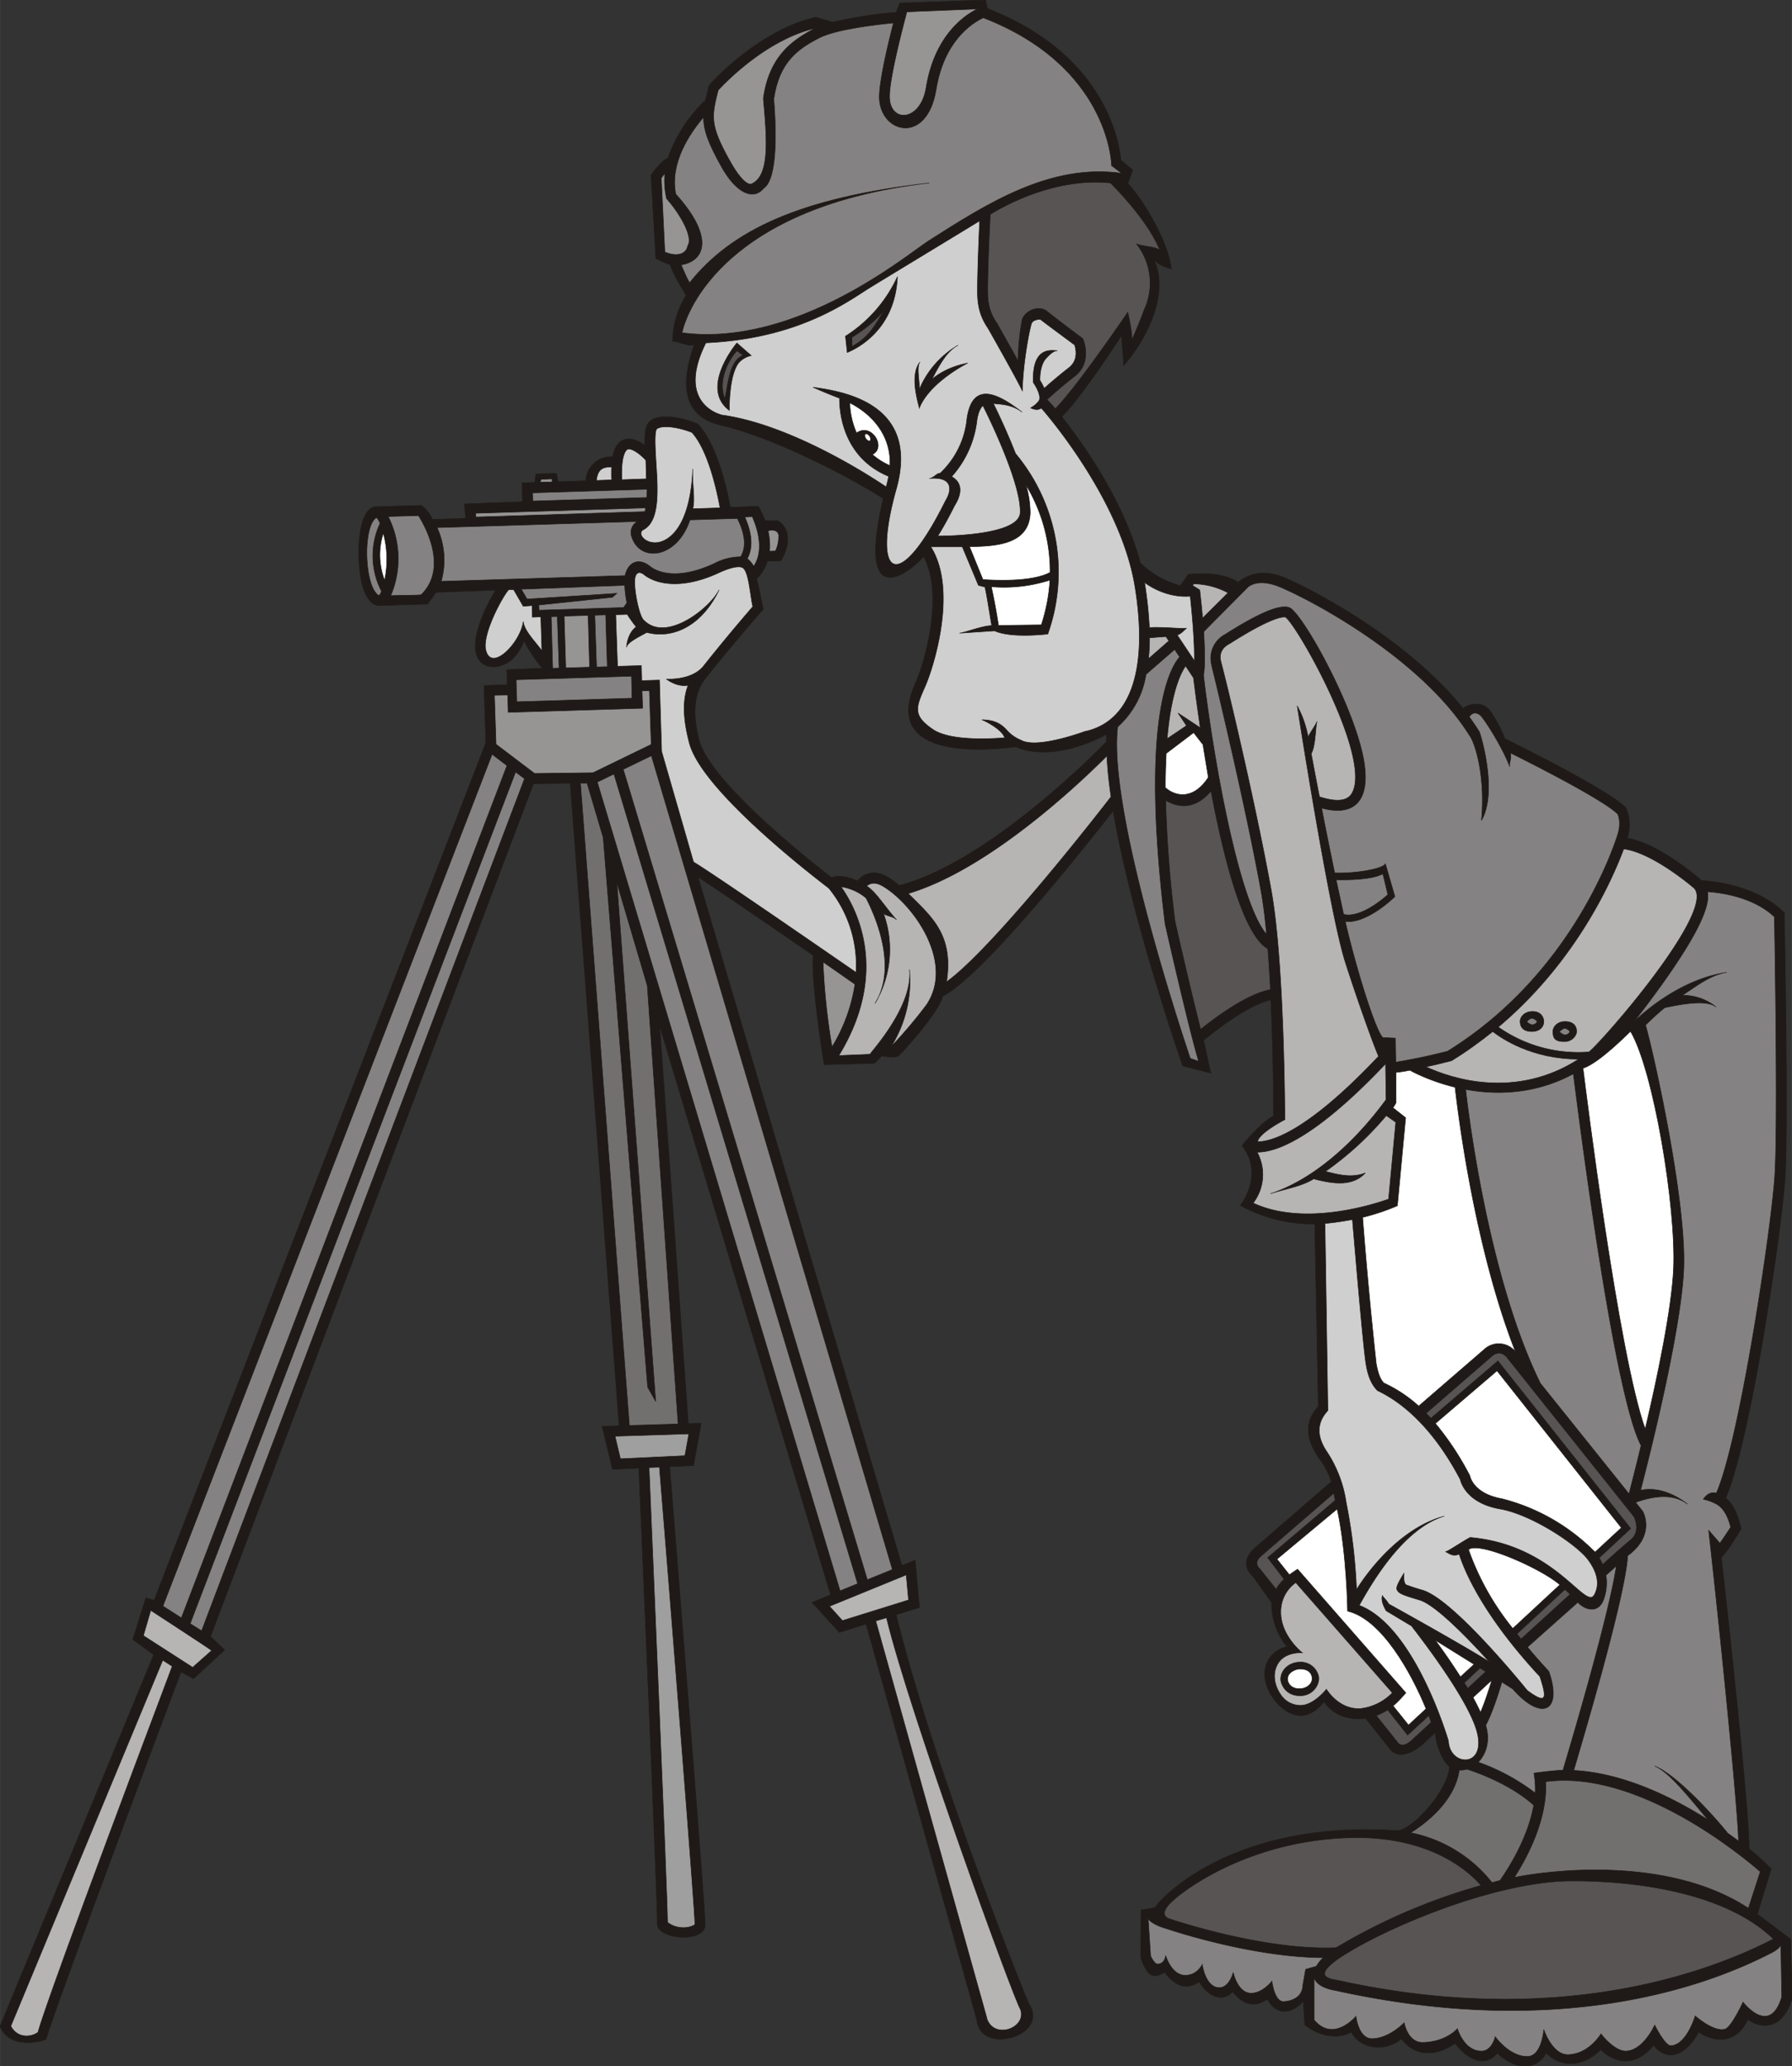 <svg xmlns="http://www.w3.org/2000/svg" width="960" height="1106.842" shape-rendering="geometricPrecision" text-rendering="geometricPrecision" image-rendering="optimizeQuality" fill-rule="evenodd" clip-rule="evenodd" viewBox="0 0 10 11.53"><rect x="0" y="0" width="10" height="11.53" fill="#333333" stroke="none"/><g stroke="#1F1A17" stroke-width=".003"><path fill="#1F1A17" d="M9.956 5.092c-.153-.152-.407-.177-.46-.178-.01-.008-.232-.206-.415-.237a.235.235 0 0 0-.007-.168c-.09-.098-.627-.363-.676-.387a.762.762 0 0 0-.083-.156c-.041-.055-.12-.04-.15-.012-.296-.371-.804-.647-.993-.729-.152-.065-.241.006-.262.025-.1-.069-.271-.045-.278-.045l-.045.063a.505.505 0 0 1-.223-.126v.001c-.092-.346-.318-.665-.439-.818.093-.091.253-.33.335-.455-.001.046.012.132.01.17.053-.056.283-.357.166-.6.02.043.099.06.1.06-.017-.154-.158-.387-.242-.476l.027-.076-.066-.054C6.247.801 6.172.304 5.51.048L5.5 0l-.478.017c0 .003-.015.03-.02.052a2.368 2.368 0 0 0-.355.055L4.553.096c-.322.073-.585.368-.596.38l-.02.083a.818.818 0 0 0-.21.324c-.018.005-.051.034-.094.094l.027.465c.024.011.058.03.079.034.02.059.071.141.09.172-.08.129-.075.245-.075.256.035 0 .112.043.123.01-.073.206-.083.404.143.458.37.088.832.358.909.41-.158.675.17.39.225.323.12.223-.003.614-.043.702-.174.378.247.4.557.36-.002 0-.003 0 0 0 .177.077.406-.014.508-.07a.974.974 0 0 0-.001.042c-.074.075-.67.676-1.157.802a.515.515 0 0 0-.065-.047c-.088-.051-.145-.007-.168.022-.074-.035-.123-.027-.145-.019-.11-.085-.676-.531-.738-.765-.062-.233.017-.325.04-.353.077-.102.315-.378.317-.38-.003-.013-.022-.112-.037-.17.03-.028.05-.064.06-.098l.075-.002c.033-.049.075-.168-.018-.224h-.07c-.013-.037-.037-.08-.037-.08l-.157.006c-.014-.081-.07-.35-.182-.466-.018-.007-.182-.072-.26-.019-.03.02-.036.065-.034.14-.068-.052-.155-.063-.18.063a.14.14 0 0 0-.15.134l-.155.005-.009-.046-.115.003-.005.047-.072.002.003.106-.325.012.008.08-.186.007c-.024-.057-.064-.079-.064-.079l-.254.008c-.08.007-.096.18-.093.281.01.288.116.27.116.27l.267-.008s.035-.046.048-.066l.334-.012c-.057.087-.133.257-.111.348.024.101.127.093.19.048a.253.253 0 0 0 .078-.115c.035.073.089.139.103.155l-.199.008.003.084-.13.004.01.32L.86 8.93l-.046-.014-.073.233.117.084L0 11.307c.046.115.194.097.257.072.022-.091.457-1.264.753-2.05l.07.038.173-.16s-.063-.062-.079-.074l1.803-4.76.205-.002.273 3.585-.095.003.058.24.147-.007c.037.866.106 2.484.103 2.537-.01.094.259.114.267.017.004-.057-.17-2.208-.198-2.562l.133-.006.043-.236-.072.002-.16-2.22.954 3.175-.103.043.152.167.149-.047.618 2.208c.017.203.411.09.29-.09-.027-.058-.533-1.32-.74-2.17l.13-.04-.024-.264-.074.03-1.138-3.843c.135.089.43.291.643.438-.013.134.048.53.061.61l.281-.008c.002-.002.023-.02.04-.042a.217.217 0 0 0 .09.004c.008-.003.232-.246.25-.336.222-.111.801-.841.952-1.035.1.593.373 1.38.388 1.424l.158.04c-.009-.019-.022-.108-.042-.183.037-.03.238-.195.376-.226.012.266.015.525.015.649-.073.036-.166.153-.176.165.125.158-.004.328-.01.333a.843.843 0 0 0 .416.104l.02 1.018c-.04.044-.102.133 0 .284a.425.425 0 0 1 .072.136L7 8.64c-.061.057-.055.114-.008.156l.104.146c0-.002 0-.003 0 0a.382.382 0 0 0 .086.247.156.156 0 0 0-.106.077c-.07.132.076.315.19.307.056-.005.099-.047.123-.077.08.117.223.094.232.093l.132.166c.057.08.164 0 .19-.026l.066-.061c.007.092.054.172.08.19-.01.141-.217.362-.295.357-.936-.062-1.335.398-1.348.43l-.078.013-.002.268c.032.081.057.128.132.079.068.086.129.098.194.053.052.086.13.116.187.056.063.08.127.086.194.041.04.08.122.097.2.012l.008.131c.044.038.156.096.26.041.045.086.176.12.28.038.062.085.174.112.299.025.074.098.171.133.235.055.13.117.233.075.274-.002.057.065.185.1.304-.018.072.072.19.105.295-.025.052.073.16.093.251-.073.094.063.214.063.274-.07.09.061.2.045.248-.118l-.008-.33-.186-.14.077-.253c-.007-.006-.056-.058-.124-.112.007-.16-.114-1.271-.154-1.625.031-.03.098-.139.11-.159-.015-.075-.044-.14-.086-.173.137-.31.314-1.5.332-1.793.019-.308-.005-1.462-.005-1.474z"/><path fill="#fff" d="M8.15 9.357a3.722 3.722 0 0 0-.141-.205l.217.135-.076.07zM8.442 9.087a1.48 1.48 0 0 1-.247-.44c.055-.049.4.102.51.196l-.263.244zM8.901 8.661a1.116 1.116 0 0 0-.52-.298c-.158-.028-.178-.123-.178-.127a1.605 1.605 0 0 0-.193-.293l.344-.294.694.876-.147.136z"/><path fill="#848282" d="M6.962 3.278c.003-.003.056-.057.187 0 .205.088.792.409 1.053.828.032.044.088.233.065.472.09-.154.001-.465-.012-.495A1.367 1.367 0 0 0 8.199 4c.026-.039.06-.014.07 0 .058.076.136.218.156.279-.006-.018.013-.05.003-.078.186.092.532.272.6.342.004.01.019.05 0 .112-.01.032-.237.77-.95 1.211a3.268 3.268 0 0 1-.289.061l-.002-.134-.062-.003c-.026.029-.146-.338-.218-.648.121.013.27-.132.277-.139l-.053-.183c-.015.029-.166.055-.283.051a27.93 27.93 0 0 1-.073-.362c.085.023.149.016.191-.02.052-.046.066-.133.042-.26-.06-.307-.346-.816-.414-.839-.055-.018-.171.032-.357.15a.15.15 0 0 0-.076.169v.003c.012.045.19.782.277 1.265.012.068.022.149.03.237-.15-.173-.29-.932-.352-1.445.01-.053.007-.15.001-.244l.245-.247z"/><path fill="#848282" d="M7.498 5.102l-.042-.193c.067.002.2 0 .261-.033l.028.116c-.032.029-.157.133-.247.11z"/><path fill="#B6B5B4" d="M6.62 4.05l-.107.072c.023-.266.078-.37.103-.406l.044.066c.006.049.019.15.038.279l-.124-.082.047.07z"/><path fill="#D0CFCF" d="M6.387 3.25c.06.045.155.085.255.077.01.091.025.255.023.36l-.096-.144c.02-.003.046-.034.053-.038-.015.006-.132-.008-.208-.003a2.254 2.254 0 0 0-.027-.252c-.001-.006 0-.003 0 0zM3.661 2.581c-.004-.068-.011-.171.004-.188.04-.026.138-.003.196.02.093.102.142.338.157.421l-.152.005c.014-.06-.004-.132 0-.222-.016.363-.16.405-.195.41-.073.01-.118-.052-.081-.071.093-.048.081-.222.071-.375zM3.502 2.507c.023-.009.073.029.102.061l.003.104-.137.005c-.006-.146.026-.167.032-.17zM3.413 2.606a.757.757 0 0 0 0 .072l-.085.003c.008-.063.034-.076.085-.075zM2.92 3.468c-.015.118-.178.286-.209.16-.022-.09.095-.303.128-.338h.027l.054.093.049-.004.002.065.047-.002.006.19c-.032-.047-.099-.11-.104-.164zM3.87 4.81l-.178-.617-.012-.398-.099.003-.002-.084-.133.004-.01-.288.064-.002a.9.9 0 0 0 .05.07c-.033.025-.05.068-.054.114.003-.028.078-.063.113-.083.15.039.309-.04.404-.238-.048.099-.292.296-.418.172-.029-.018-.062-.191-.051-.24.008-.037.032-.03.048-.018.07.057.215.085.417-.008.103-.048.132-.032.137-.028.033.023.04.153.055.216a10.32 10.32 0 0 0-.273.329c-.066.086-.21.075-.21.075.004.001.055.046.122.035-.023.058-.038.155.007.323.073.277.75.787.778.809a.68.68 0 0 1 .152.47c-.16-.11-.786-.543-.907-.616z"/><path fill="#969594" d="M4.593 5.368l.178.124a.946.946 0 0 1-.128.35 3.674 3.674 0 0 1-.05-.474z"/><path fill="#D0CFCF" d="M6.058 4.08s-.27.102-.361.05a.213.213 0 0 1-.081-.058c-.048-.054-.106-.054-.135-.056v.001c.022.008.115.057.125.1-.095.007-.309.017-.402-.048-.113-.078-.093-.122-.041-.24.045-.102.184-.536.031-.778 0 0 0 .001 0 0 .001-.002 0 0 0 0h.176l.09.215c.003 0 .019.007.035.008.006.012.022.115.039.217-.05 0-.152.04-.18.042l.196-.013c.094.043.294.018.297.018a1.031 1.031 0 0 0-.18-1.007 3.647 3.647 0 0 0-.124-.28c.03.006.099.001.161.049-.12-.092-.275-.187-.308.035a.48.48 0 0 1-.15.306c-.018-.002-.036.027-.06.029.126-.012.131.058.09.125-.262.527-.415.434-.274-.068.134-.48-.306-.544-.465-.566.001 0 .066.03.148.061-.001.058.009.327.274.436a.707.707 0 0 1-.014.059c0 .003 0 .002 0 0-.116-.079-.546-.35-.916-.401.001 0-.263-.056-.09-.403.476-.022.743-.196.893-.294.04-.026.538-.327.635-.387-.005.1-.014.327-.012.416.003.1.039.154.06.186 0 0 .19.335.19.349.004-.168.042-.355.052-.38.008-.018.041-.023.05-.02.022.018.15.112.19.142.006.02.023.084-.032.127-.057.044-.11.09-.138.115a.299.299 0 0 0-.024-.045c0-.018.001-.09.037-.125.015-.015.036-.04.061-.04-.036-.002-.142-.024-.135.177.03.044.042.083.032.102a.138.138 0 0 1-.047.04c.001 0 .035.02.06.001.056.064.448.53.523.999.074.462-.024.748-.276.805z"/><path fill="#D0CFCF" d="M5.31 2.66a.566.566 0 0 0 .142-.317c.006-.038.017-.065.033-.08.05.1.214.444.208.598-.006.134-.46.13-.46.13.034-.054.065-.112.093-.168.074-.118-.004-.156-.016-.164z"/><path fill="#fff" d="M5.726 2.707a.936.936 0 0 1 .134.487c-.105.057-.324.043-.375.04L5.41 3.05c.184 0 .332-.028.339-.187a.55.55 0 0 0-.024-.157zM5.859 3.237a.986.986 0 0 1-.048.25l-.239.003a3.516 3.516 0 0 0-.04-.216.84.84 0 0 0 .327-.037zM4.78 2.416a.449.449 0 0 1-.038-.168c.133.067.232.19.224.35a.38.38 0 0 1-.098-.062c.08-.038-.004-.18-.088-.12z"/><path fill="#848282" d="M6.642 5.906c-.047-.141-.46-1.38-.405-1.85a.494.494 0 0 0 .158-.293l.16-.139.028.042c-.051.057-.222.338-.082 1.483v.003c.006.027.13.576.188.77l-.047-.016z"/><path fill="#575453" d="M6.7 5.744c-.05-.196-.113-.47-.143-.603a6.802 6.802 0 0 1-.052-.675c.083.049.172.043.253-.052.072.383.181.804.317.88.006.073.01.15.015.228-.138.026-.32.166-.39.222z"/><path fill="#fff" d="M7.462 8.42c.054.249.058.568.058.57.192.046.356.346.438.545l-.098.091-.086-.107c.034-.028.071-.073.071-.073l-.604-.69-.046.031-.069-.087.336-.28c0-.004-.002-.008 0 0z"/><path fill="#D0CFCF" d="M8.083 9.715c-.008-.027-.191-.64-.498-.757.057-.101.237-.427.475-.498-.225.06-.405.274-.49.41a3.114 3.114 0 0 0-.058-.487.695.695 0 0 0-.108-.283c-.077-.114-.032-.188.006-.229l-.016-1.044c.055-.005.106-.013.153-.022.012.138.061.729.077.814.015.086.043.119.062.14 0 .001 0 .001 0 0 .061.03.272.133.463.497.006.025.042.132.221.164.175.03.426.196.491.282.063.084.062.15.036.197-.05.09-.215-.278-.693-.32-.05.027-.123.078-.138.08.014.002.036.031.077.013.024.078.122.33.45.683.043.13.035.155-.07.078-.052-.064-.421-.513-.586-.56a1.182 1.182 0 0 1-.083-.027c-.024-.003-.02-.05-.019-.068-.005.01-.048.074-.04.091.01.023.03.03.126.059.084.024.252.193.39.345-.164-.103-.562-.323-.562-.323-.006-.016-.036-.042-.034-.048-.012.032.014.073.02.086l.142.085c.002.004.286.36.357.564.08.23-.144.228-.151.078z"/><path fill="#1F1A17" d="M5.345 1.927a.518.518 0 0 0-.214.244c-.001-.055-.017-.127.003-.151-.061.075-.008.233-.004.257 0 .001 0 .001 0 0 0 .002.001.004 0 0 .058-.145.268-.25.27-.251-.006.002-.115.018-.2.091.036-.067.078-.154.145-.19zM4.718 1.876l.01.091c.01-.006.266-.097.28-.423a.776.776 0 0 1-.29.332z"/><path fill="#575453" d="M4.937 1.726c-.057.095-.087.154-.182.207l-.002-.05c.08-.05.14-.1.184-.157z"/><path fill="#1F1A17" d="M4.07 2.29c0-.002-.004-.2.055-.269a.135.135 0 0 1 .067-.037l-.08-.07c-.002.002-.21.251-.042.376z"/><path fill="#575453" d="M4.11 2.01c-.042.049-.05.145-.065.215-.046-.111.036-.237.068-.268l.033.025a.119.119 0 0 0-.035.027z"/><path fill="#969594" d="M4.345 2.993a.18.18 0 0 1-.018.082l-.033.001c.004-.04 0-.079-.008-.114 0 0 .058-.018.06.031z"/><path fill="#848282" d="M2.114 3.323c-.081-.045-.092-.385-.014-.435.006.003.013.014.021.032a.427.427 0 0 0 .008.379c-.005.013-.01.022-.015.024z"/><path fill="#fff" d="M2.146 3.238a.394.394 0 0 1-.007-.263.561.561 0 0 1 .007.263z"/><path fill="#848282" d="M2.35 3.319c-.021.003-.094.002-.17.005a.524.524 0 0 0-.014-.442l.169-.005c.035.055.169.291.015.442z"/><path fill="#B6B5B4" d="M9.453 4.955l.001.001c.123.128-.516.86-.587.914a.775.775 0 0 1-.506-.139c.437-.367.637-.825.7-.994.154.02.36.191.392.218z"/><path fill="#848282" d="M8.567 10.005a1.165 1.165 0 0 0-.318-.172c.04-.04.07-.114.042-.206.037-.068.074-.187.09-.241l.057.036.001-.001c.159.185.284.135.204-.095a3.218 3.218 0 0 1-.119-.135l.281-.25c.043.046.12.065.147-.025a.27.27 0 0 0 .01-.126l.058-.052c-.044.29-.266 1.033-.298 1.14-.045 0-.162.016-.162.016 0 .001.011.059.007.112z"/><path fill="#575453" d="M8.26 9.308l.031.02-.1.093a2.212 2.212 0 0 0-.02-.031l.088-.082z"/><path fill="#fff" d="M8.325 9.375c-.013.043-.037.12-.063.18a1.266 1.266 0 0 0-.042-.083l.105-.097z"/><path fill="#575453" d="M8.733 8.869l.029.027-.274.25a4.426 4.426 0 0 1-.023-.029l.268-.248zM8.944 8.73a.315.315 0 0 0-.02-.037l.176-.164-.741-.935-.374.32a.913.913 0 0 0-.027-.028l.368-.319c.018-.015.053-.032.087.012l.706.885c.006.013.037.085-.021.13a4.415 4.415 0 0 0-.154.136z"/><path fill="#fff" d="M8.12 6.067c.015.135.107.89.337 1.476a.119.119 0 0 0-.17-.017l-.37.32a.768.768 0 0 0-.195-.129c-.01-.012-.028-.03-.042-.108a26.154 26.154 0 0 1-.076-.816c.104-.025.187-.062.194-.065l.046-.491-.071-.056c.008-.01.016-.025.017-.027v-.17a.712.712 0 0 0 .078-.012c.014.008.11.06.252.095z"/><path fill="#B6B5B4" d="M7.957 5.953c.039-.008.088-.02.143-.034.082-.05.16-.107.23-.163.052.04.22.154.48.154-.354.228-.712.108-.853.043z"/><path fill="#848282" d="M9.091 8.334h-.002l-.493-.615c-.28-.569-.395-1.445-.417-1.64.167.031.384.03.601-.087.032.253.227 1.792.378 2.074a14.2 14.2 0 0 1-.067.268z"/><path fill="#fff" d="M8.834 5.961c.092-.03.256-.199.265-.206.128.216.255.977.24 1.325-.01.222-.09.607-.158.894-.148-.411-.332-1.89-.347-2.013zM6.661 4.088l.052.067.03.183c-.08.123-.179.111-.24.057 0-.07.002-.134.005-.191l.153-.116z"/><path fill="#B6B5B4" d="M6.661 3.258a.417.417 0 0 1 .192.05l-.142.141a4.665 4.665 0 0 0-.016-.157s-.038-.024-.04-.024l.006-.01zM6.523 3.576l-.114.1c.004-.036.006-.075.006-.117l.091-.007.017.024z"/><path fill="#575453" d="M6.472 1.395c-.031-.02-.085-.018-.13-.034a.353.353 0 0 1 .042.37c-.013.035-.04.106-.068.166.002-.054-.02-.137-.022-.155-.003.004-.283.416-.405.539-.023-.028-.042-.046-.046-.05 0 .001 0 .002 0 0V2.23c.005-.005.078-.072.157-.133.08-.062.061-.165.042-.208a7.672 7.672 0 0 1-.197-.15c-.039-.036-.115-.014-.14.04a1.229 1.229 0 0 0-.023.236l-.118-.21a.278.278 0 0 1-.052-.159c-.003-.1.011-.39.014-.45.026-.015.332-.21.671-.175.002.002.207.203.275.374z"/><path fill="#969594" d="M5.061.066L5.454.05c-.08.04-.24.155-.286.44-.032.19-.2.197-.204.054-.003-.102.076-.4.097-.48zM4.008.503c.034-.037.264-.28.542-.346.001 0 .003-.001 0 0-.125.065-.256.153-.29.39v.007c.02.224.037.43-.068.473-.014.005-.054-.014-.114-.12C3.96.698 3.97.654 4.008.502zM3.71 1.407L3.69.994a.429.429 0 0 1 .02-.026.45.45 0 0 0 .01.141c.054.058.155.208.117.264-.006.04-.053.064-.125.034z"/><path fill="#848282" d="M3.806 1.857c.025-.125.25-.706 1.38-.836-.724.083-1.104.264-1.338.557-.02-.034-.03-.062-.047-.1.138-.023.182-.16-.03-.395-.035-.174.08-.342.155-.429 0 .075.028.148.102.28.079.14.174.188.233.117.084-.055.068-.362.057-.498.03-.21.137-.281.254-.342.094-.048.32-.074.414-.083-.032.123-.081.33-.079.419.006.197.266.264.317-.048.044-.269.196-.368.263-.4.694.269.716.802.716.825l.057.043c-.398-.057-.752.169-1.078.377-.116.074-.737.596-1.376.513z"/><path fill="#969594" d="M4.198 2.883c.02.045.073.18.008.277a.155.155 0 0 0-.036-.043c.044-.08.01-.179-.014-.232l.042-.002zM3.02 2.675l.06-.003.001.017-.068.002z"/><path fill="#848282" d="M2.972 2.75l.639-.02-.001.046-.637.02-.001-.047z"/><path fill="#969594" d="M3.603 2.834l-.004.021-.943.03-.002-.021.95-.03z"/><path fill="#848282" d="M2.462 3.244a.438.438 0 0 0-.023-.3l1.118-.034a.07.07 0 0 0-.032.085c.047.148.255.12.325-.094l.265-.008c.021.043.064.14.018.214a.32.32 0 0 0-.148.038c-.23.106-.337.032-.357.016-.057-.047-.12-.033-.14.051l-1.026.032zM3.008 3.405l-.001-.029.41-.043.025-.022-.501.032-.032-.055.577-.022a.709.709 0 0 0 .012.098l-.018.026-.472.015zM3.38 3.431l.009.289-.06.002-.01-.289z"/><path fill="#969594" d="M3.282 3.434l.008.289-.133.004-.009-.289z"/><path fill="#848282" d="M3.11 3.44l.01.288-.036.001-.008-.288zM2.88 3.793l.644-.02.003.123-.643.02zM2.746 4.209l.083.063-1.817 4.756-.103-.066z"/><path fill="#B6B5B4" d="M.21 11.342c-.046.03-.116.028-.15-.036l.848-2.042.053.034c-.602 1.598-.726 1.958-.75 2.044zM1.181 9.21l-.106.094L.8 9.127l.041-.141s.32.208.34.224z"/><path fill="#848282" d="M1.125 9.1l-.064-.04 1.816-4.752.05.037z"/><path fill="#969594" d="M2.983 4.316l-.215-.163-.009-.273.074-.002.003.097.75-.023-.003-.097.041-.001.01.3-.325.158z"/><path fill="#A09F9F" d="M3.878 10.739c-.027.02-.098.03-.153-.012 0-.14-.09-2.211-.103-2.538l.058-.002c.07.862.197 2.462.198 2.552zM3.844 8.001l-.022.122-.36.017-.03-.126z"/><path fill="#72706F" d="M3.784 7.946l-.272.008-.273-3.584h.037l.09.304.248 3.066.045.08-.217-2.896.17.576z"/><path fill="#848282" d="M3.333 4.364l.093-.045 1.36 4.518-.098.04z"/><path fill="#B6B5B4" d="M5.694 11.211c.04.104-.146.174-.187.053v-.003l-.62-2.216.06-.018c.13.537.712 2.132.747 2.184zM5.057 8.788l.013.14-.369.115-.072-.08z"/><path fill="#848282" d="M4.98 8.758l-.14.057-1.362-4.522.157-.076z"/><path fill="#B6B5B4" d="M5.171 5.606a2.583 2.583 0 0 1-.199.235.688.688 0 0 0 .103-.431c.021.19-.182.424-.221.473l-.173.007c.288-.472.094-.827.012-.942a.283.283 0 0 1 .14.063c.025.05.189.367.05.588a.591.591 0 0 0 .047-.502c.017.016.055.015.073.036-.073-.083-.114-.155-.167-.189.03-.025.063-.015.089 0 .167.097.405.423.246.662z"/><path fill="#B6B5B4" d="M5.282 5.479c.04-.26-.079-.36-.214-.493.448-.133.953-.612 1.109-.768.003.07.011.147.023.228-.045.059-.652.841-.918 1.033zM7.17 6.248c0-.009-.002-.871-.076-1.28-.048-.265-.12-.596-.173-.827-.068-.299-.108-.45-.108-.45-.016-.067.035-.092.053-.102.215-.137.29-.15.308-.145.066.046.475.77.374.976-.01.019-.037.074-.185.026a40.082 40.082 0 0 1-.046-.241c.025-.039.024-.16.033-.18-.01.025-.036.057-.05.088-.02-.107-.06-.171-.061-.174.008.047.18 1.155.269 1.432.073.227.159.465.185.523-.401.425-.6.477-.675.477.004-.047.151-.123.151-.123z"/><path fill="#B6B5B4" d="M6.993 6.713a.261.261 0 0 0 .022-.284c.097.002.312-.065.717-.493l.003.2c-.04.053-.293.408-.645.525.083-.028.17-.039.241-.083.12.032.22.04.288-.033-.084.034-.174.002-.223-.008a1.77 1.77 0 0 0 .34-.312l.053.037-.04.429c-.083.03-.472.155-.756.022z"/><path fill="#575453" d="M7.032 8.756s-.043-.033.005-.073l.406-.351.008.04-.377.32.092.12a.257.257 0 0 0-.045.056l-.089-.112z"/><path fill="#B6B5B4" d="M7.592 9.534c-.122.007-.19-.108-.19-.108s-.068.087-.141.09a.132.132 0 0 1-.107-.05c-.05-.066-.049-.131-.028-.173.038-.08.142-.07.142-.07s-.142-.11-.118-.262a.197.197 0 0 1 .081-.13l.539.615a.295.295 0 0 1-.178.088z"/><path fill="#575453" d="M7.902 9.688c-.02.02-.072.077-.104.033l-.118-.148a.33.33 0 0 0 .064-.032l.111.141.118-.109.014.037-.085.079z"/><path fill="#72706F" d="M7.873 10.226c.144-.09.252-.215.27-.349a.122.122 0 0 0 .043-.005c.048.015.241.082.373.201-.018.1-.067.245-.188.42l-.045.012a.77.77 0 0 0-.453-.278z"/><path fill="#575453" d="M6.53 10.62c.07-.072.438-.348.997-.365.456-.015.675.193.738.266a3.31 3.31 0 0 0-.808.347c-.408.018-.929-.16-.934-.162-.011-.003-.054-.023.007-.086z"/><path fill="#848282" d="M7.27 11.08c-.003.076-.081.088-.107.089-.052.001-.065-.114-.065-.114s-.05.065-.113.067c-.079.003-.103-.116-.103-.116s-.02.083-.076.085c-.079.002-.097-.129-.097-.129s-.027.059-.092.06c-.08.003-.112-.11-.112-.11s-.003.046-.046.048c-.011 0-.028-.024-.038-.045l-.014-.212c.005.02.053.045.1.058.018.006.475.161.878.163a.185.185 0 0 0-.039.048l-.06.017-.016.091zM9.938 10.853l.005.29c-.067.224-.216.029-.216.029s-.065.141-.101.151c-.064.017-.166-.074-.166-.074s-.048.163-.136.166c-.033.001-.09-.115-.09-.115s-.063.142-.16.145c-.066.002-.14-.096-.14-.096s-.065.112-.182.116c-.09.003-.137-.14-.137-.14s-.01.147-.089.15c-.102.003-.182-.11-.182-.11s-.017.078-.074.08c-.1.003-.137-.125-.137-.125s-.06.073-.191.077c-.087.003-.106-.11-.106-.11s-.081.086-.177.089c-.079.002-.092-.125-.092-.125s-.125.15-.234.02v-.237c.017.058.11.071.12.073 1.237.273 2.055-.015 2.43-.209.025-.012.047-.028.055-.045z"/><path fill="#575453" d="M9.896 10.82c-.368.19-1.212.5-2.433.23-.073-.011-.117-.034.005-.12.197-.137.775-.4 1.229-.432.008-.001.821-.045 1.2.322z"/><path fill="#72706F" d="M9.823 10.444l-.066.204c-.457-.3-1.131-.208-1.306-.172.172-.27.18-.463.174-.534.516-.071 1.104.42 1.198.502z"/><path fill="#848282" d="M9.904 6.562c-.018.282-.194 1.47-.326 1.77-.045-.014-.071.033-.073.034.001 0 .042.008.079.03.034.022.059.064.074.126a2.167 2.167 0 0 1-.061.09c-.001-.005-.061-.07-.062-.074.066.588.16 1.522.167 1.735l-.061-.044c-.078-.098-.29-.33-.407-.374.08.03.204.19.298.3-.205-.13-.477-.262-.75-.276.048-.164.288-.968.301-1.198.16-.117.084-.248.084-.248l-.04-.05c.057-.019.192-.065.29.01-.096-.074-.188-.093-.262-.077.047-.18.226-.888.241-1.234.016-.38-.167-1.2-.213-1.362.027-.027.065-.063.11-.1v.002c.054-.01.222-.05.282-.004a.292.292 0 0 0-.187-.064c.073-.047.155-.114.248-.128-.243.036-.445.204-.519.277.375-.483.428-.655.411-.727.08.005.257.03.374.14.002.122.02 1.158.002 1.446z"/><path fill="#1F1A17" d="M7.25 9.275c-.058.002-.104.045-.103.097.001.022.025.092.11.09a.102.102 0 0 0 .103-.097.102.102 0 0 0-.11-.09z"/><path fill="#fff" d="M7.255 9.423c-.055.002-.07-.037-.07-.053 0-.04.046-.056.067-.057.062-.001.07.037.07.053.001.03-.029.056-.067.057z"/><path fill="#1F1A17" d="M8.548 5.644c-.037.001-.066.027-.065.058.001.036.026.055.068.054.04-.001.065-.025.064-.058 0-.013-.01-.056-.067-.054z"/><path fill="#848282" d="M8.55 5.718c-.01 0-.029-.013-.029-.017 0-.004.018-.019.028-.019.01 0 .028.013.028.017 0 .009-.01.018-.027.019z"/><path fill="#1F1A17" d="M8.734 5.812c.034 0 .065-.03.064-.058 0-.03-.02-.055-.068-.054-.036.001-.065.027-.064.058 0 .035.013.056.068.054z"/><path fill="#848282" d="M8.731 5.738c.01 0 .029.013.029.017 0 .009-.011.019-.027.02-.01 0-.029-.014-.03-.018 0-.004.02-.018.028-.019z"/><path fill="#fff" d="M4.854 2.46c.006-.004.005-.016-.001-.026-.007-.01-.017-.016-.023-.013-.006.004-.005.016.001.026.007.01.017.016.023.013z"/></g></svg>